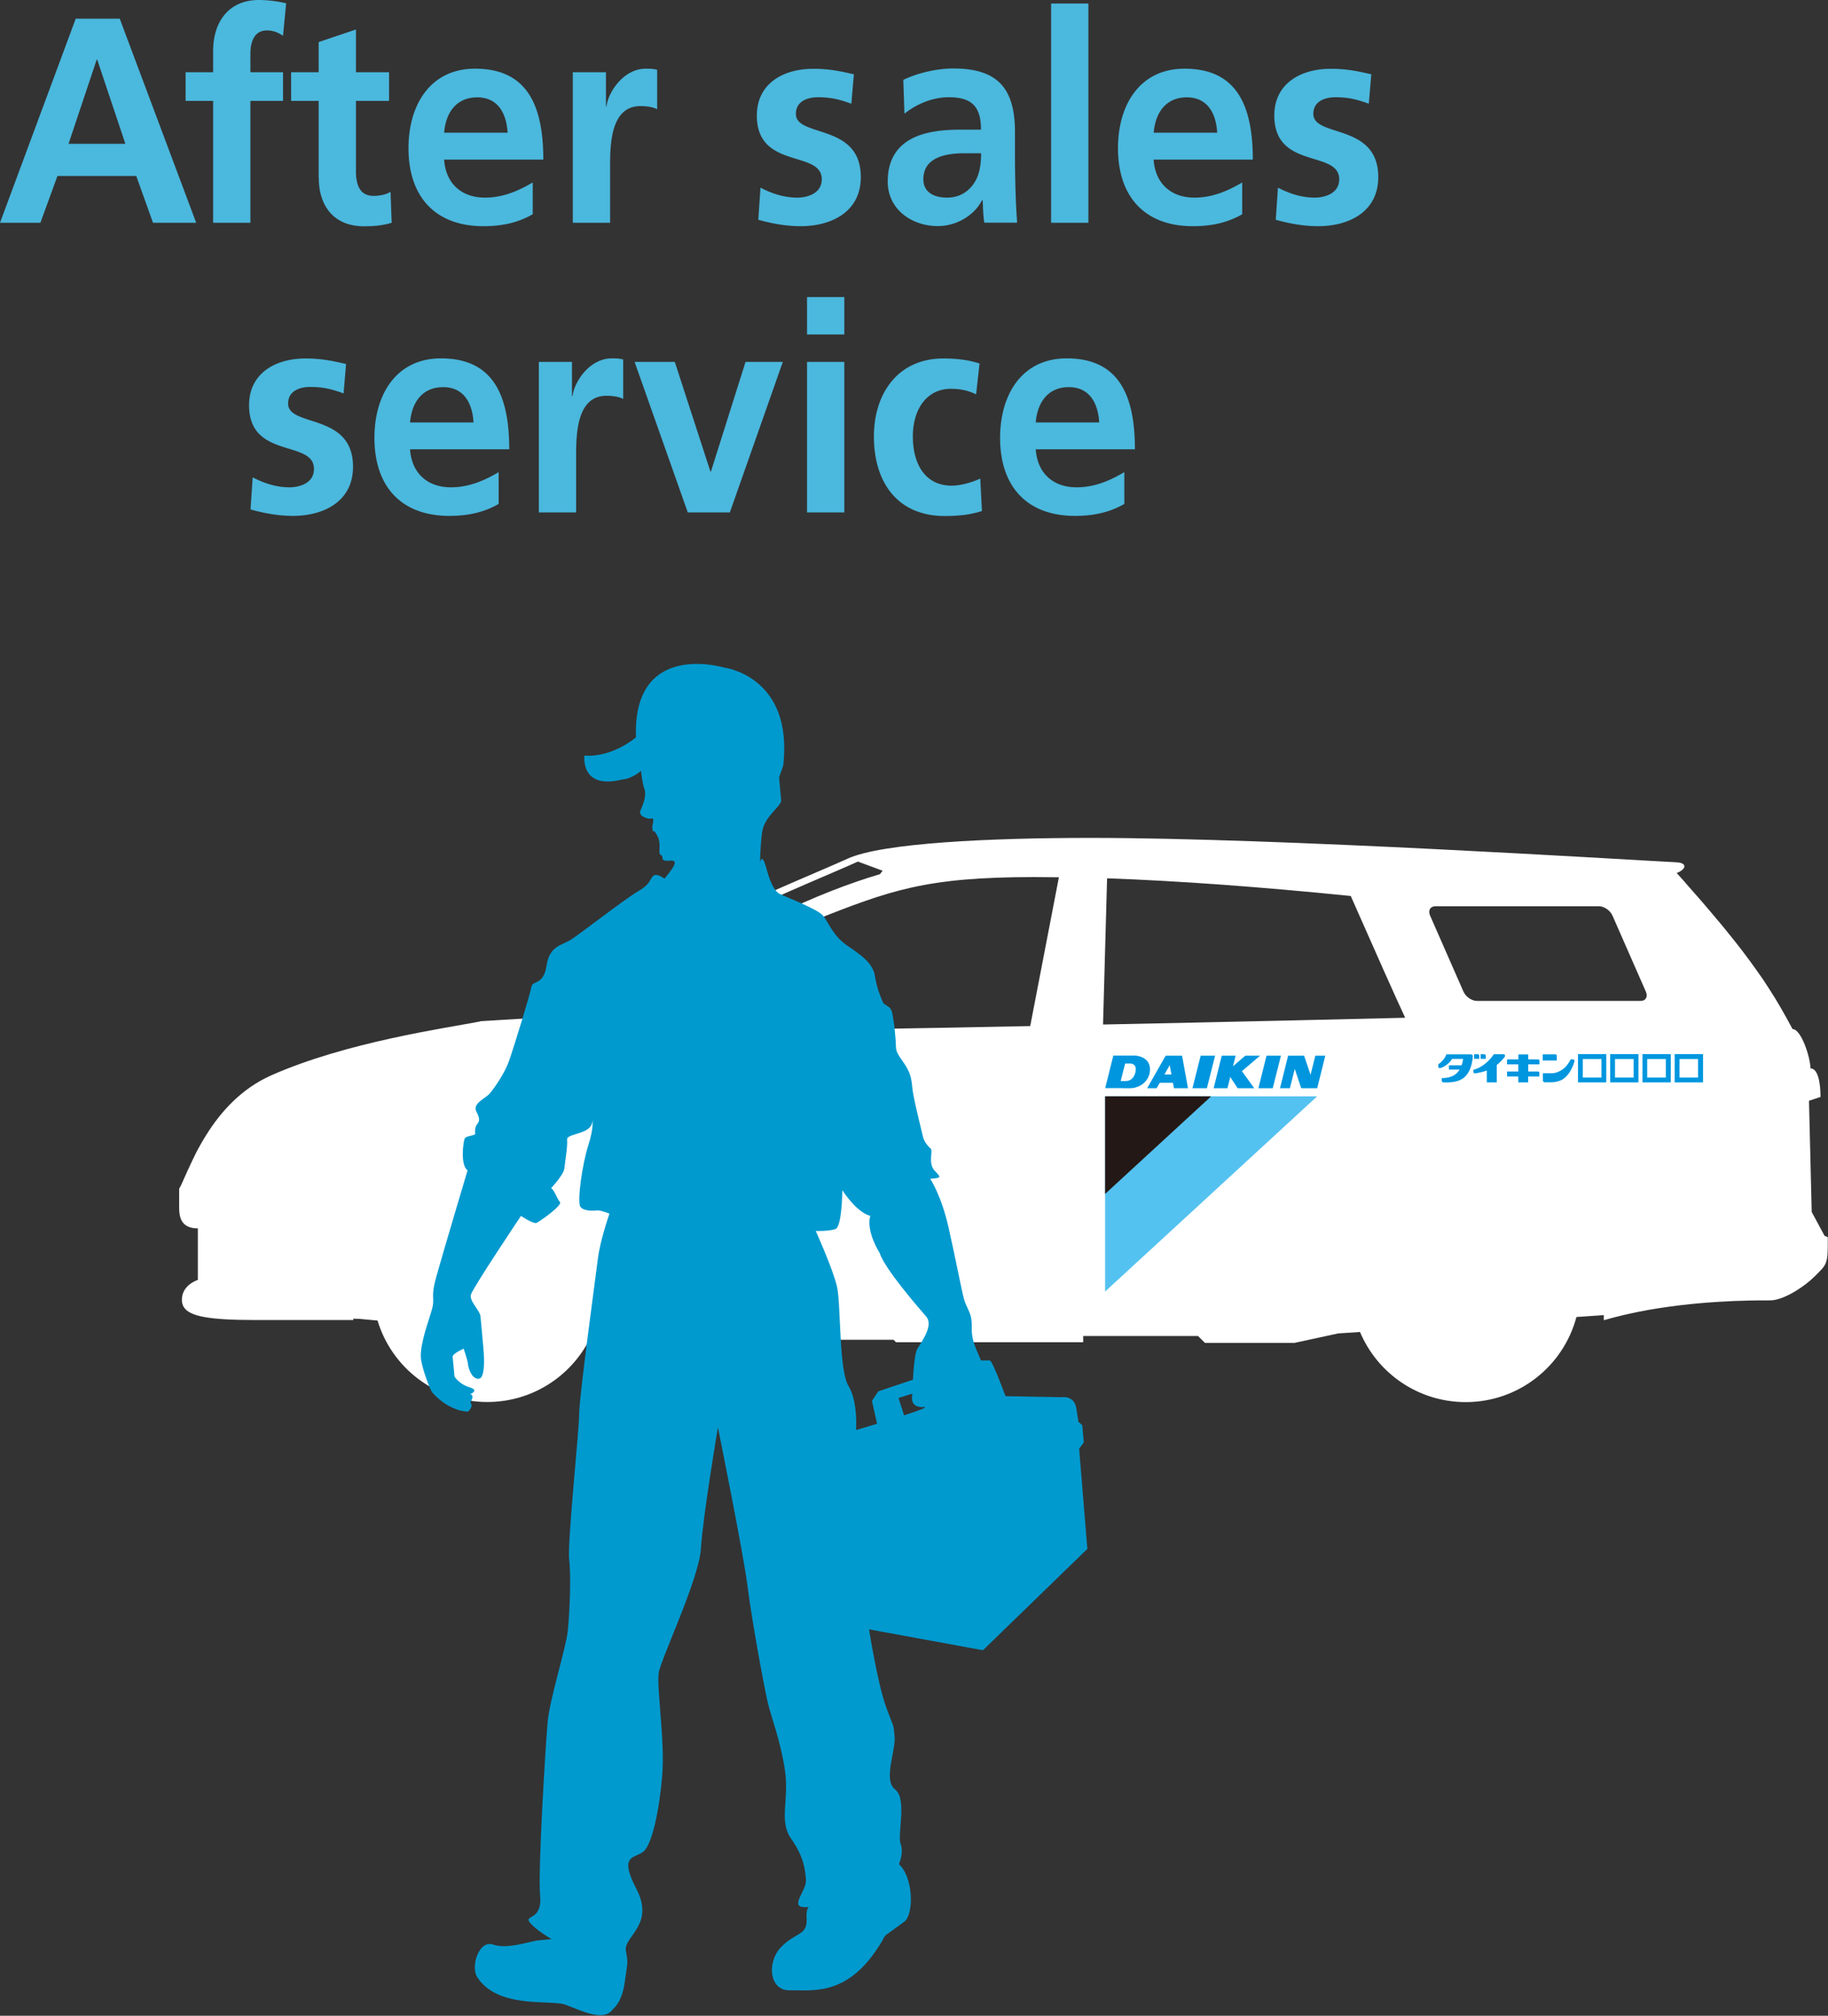 <svg xmlns="http://www.w3.org/2000/svg" width="176" height="194" viewBox="0 0 176 194"><rect x="0" y="0" width="176" height="194" fill="#333333" stroke="none"/><g fill="#4BB8DD"><path d="M12.07 13.84H6.6l2.71-8.1h.05l2.71 8.1zM0 21.44h3.89l1.64-4.5h7.59l1.61 4.5h4.16L11.53 1.8H7.29L0 21.44zM20.52 21.44h3.59V9.71h3.14V6.95h-3.14v-1.8c0-1.13.38-2.22 1.58-2.22.78 0 1.23.31 1.56.51l.3-3.12C26.85.14 25.83 0 24.92 0c-2.84 0-4.4 2.03-4.4 4.92v2.03h-2.65v2.76h2.65v11.73zM30.69 17.08c0 2.87 1.56 4.7 4.37 4.7 1.07 0 1.9-.11 2.65-.34l-.11-2.98c-.38.25-.99.39-1.64.39-1.37 0-1.69-1.15-1.69-2.39V9.71h3.19V6.95h-3.19V2.84l-3.59 1.21v2.9h-2.65v2.76h2.65v7.37zM42.76 12.77c.16-1.94 1.18-3.4 3.19-3.4s2.82 1.58 2.92 3.4h-6.11zm8.53 4.79c-1.34.79-2.84 1.46-4.59 1.46-2.23 0-3.78-1.32-3.94-3.66h9.55c0-5.06-1.45-8.75-6.57-8.75-4.29 0-6.41 3.46-6.41 7.65 0 4.75 2.65 7.51 7.21 7.51 1.93 0 3.43-.39 4.75-1.15v-3.06zM55.15 21.44h3.59v-5.32c0-2.08 0-5.91 2.92-5.91.64 0 1.29.11 1.61.31v-3.8c-.38-.11-.75-.11-1.1-.11-2.15 0-3.62 2.28-3.78 3.63h-.05V6.95h-3.19v14.49zM82.21 7.15c-1.13-.25-2.23-.53-3.92-.53-2.82 0-5.42 1.38-5.42 4.5 0 5.23 6.25 3.29 6.25 6.13 0 1.41-1.45 1.77-2.36 1.77-1.23 0-2.41-.37-3.54-.96l-.21 3.09c1.31.37 2.71.62 4.08.62 2.92 0 5.79-1.35 5.79-4.73 0-5.23-6.25-3.77-6.25-6.08 0-1.24 1.15-1.6 2.12-1.6 1.31 0 2.12.23 3.22.62l.24-2.83zM87.08 10.94c1.21-.96 2.74-1.58 4.26-1.58 2.12 0 3.11.79 3.11 3.12h-1.98c-1.5 0-3.27.14-4.64.84-1.37.7-2.36 1.97-2.36 4.14 0 2.76 2.39 4.3 4.83 4.3 1.64 0 3.43-.9 4.26-2.5h.05c.03.45.03 1.41.16 2.17h3.16a72.39 72.39 0 0 1-.16-3.24c-.03-1.07-.05-2.17-.05-3.63V12.7c0-4.28-1.74-6.11-5.95-6.11-1.53 0-3.41.42-4.8 1.1l.11 3.25zm1.82 6.31c0-2.22 2.39-2.5 4-2.5h1.56c0 1.13-.16 2.17-.75 2.98-.56.79-1.42 1.29-2.52 1.29-1.29 0-2.29-.53-2.29-1.77zM101.2 21.44h3.59V.34h-3.59v21.1zM111.08 12.77c.16-1.94 1.18-3.4 3.19-3.4s2.82 1.58 2.92 3.4h-6.11zm8.52 4.79c-1.34.79-2.84 1.46-4.59 1.46-2.23 0-3.78-1.32-3.94-3.66h9.55c0-5.06-1.45-8.75-6.57-8.75-4.29 0-6.41 3.46-6.41 7.65 0 4.75 2.65 7.51 7.21 7.51 1.93 0 3.43-.39 4.75-1.15v-3.06zM132.03 7.15c-1.13-.25-2.23-.53-3.92-.53-2.82 0-5.42 1.38-5.42 4.5 0 5.23 6.25 3.29 6.25 6.13 0 1.41-1.45 1.77-2.36 1.77-1.23 0-2.41-.37-3.54-.96l-.21 3.09c1.31.37 2.71.62 4.08.62 2.92 0 5.79-1.35 5.79-4.73 0-5.23-6.25-3.77-6.25-6.08 0-1.24 1.15-1.6 2.12-1.6 1.31 0 2.12.23 3.22.62l.24-2.83zM33.32 35.03c-1.13-.25-2.23-.53-3.92-.53-2.82 0-5.42 1.38-5.42 4.5 0 5.23 6.25 3.29 6.25 6.13 0 1.41-1.45 1.77-2.36 1.77-1.23 0-2.41-.37-3.54-.96l-.21 3.09c1.31.37 2.71.62 4.08.62 2.92 0 5.79-1.35 5.79-4.73 0-5.23-6.25-3.77-6.25-6.08 0-1.24 1.15-1.6 2.12-1.6 1.31 0 2.12.23 3.22.62l.24-2.83zM39.48 40.66c.16-1.94 1.18-3.4 3.19-3.4s2.82 1.58 2.92 3.4h-6.11zm8.53 4.78c-1.34.79-2.84 1.46-4.59 1.46-2.23 0-3.78-1.32-3.94-3.66h9.55c0-5.06-1.45-8.75-6.57-8.75-4.29 0-6.41 3.46-6.41 7.65 0 4.75 2.65 7.51 7.21 7.51 1.93 0 3.43-.39 4.75-1.15v-3.06zM51.88 49.32h3.59V44c0-2.08 0-5.91 2.92-5.91.64 0 1.29.11 1.61.31v-3.8c-.38-.11-.75-.11-1.1-.11-2.15 0-3.62 2.28-3.78 3.63h-.05v-3.29h-3.19v14.49zM66.22 49.32h4.05l5.1-14.49h-3.59l-3.33 10.55h-.05l-3.43-10.55H61.1l5.12 14.49zM77.7 49.32h3.59V34.83H77.7v14.49zm0-17.13h3.59v-3.6H77.7v3.6zM94.31 34.98c-.99-.31-2.04-.48-3.49-.48-4.32 0-6.68 3.32-6.68 7.51 0 4.42 2.28 7.65 6.81 7.65 1.47 0 2.55-.14 3.59-.48l-.16-3.12c-.62.28-1.74.68-2.76.68-2.52 0-3.73-2.05-3.73-4.73 0-2.73 1.42-4.59 3.65-4.59 1.1 0 1.8.23 2.44.53l.33-2.97zM99.72 40.66c.16-1.94 1.18-3.4 3.19-3.4s2.82 1.58 2.92 3.4h-6.11zm8.53 4.78c-1.34.79-2.84 1.46-4.59 1.46-2.23 0-3.78-1.32-3.94-3.66h9.55c0-5.06-1.45-8.75-6.57-8.75-4.29 0-6.41 3.46-6.41 7.65 0 4.75 2.65 7.51 7.21 7.51 1.93 0 3.43-.39 4.75-1.15v-3.06z"/></g><path fill="#FFF" d="M175.67 118.94l-1.24-2.3-.26-10.7 1.11-.37c0-1.27-.22-2.75-.97-2.75 0-1.04-.89-3.78-1.72-3.78-.16-.29-.32-.58-.47-.86-.07-.13-.14-.25-.21-.38-.09-.15-.17-.31-.26-.46-.08-.14-.16-.27-.23-.4-.08-.14-.16-.28-.24-.41-.09-.14-.17-.28-.25-.42-.08-.13-.16-.26-.24-.38-.09-.14-.18-.29-.27-.43-.08-.12-.16-.25-.24-.37l-.28-.43c-.08-.12-.16-.25-.25-.37-.1-.14-.2-.29-.3-.43-.09-.12-.17-.25-.26-.37-.1-.15-.21-.29-.32-.44-.09-.13-.18-.25-.27-.38-.11-.15-.22-.3-.34-.45-.1-.13-.19-.26-.29-.39-.12-.15-.24-.31-.36-.47-.1-.14-.21-.27-.32-.41-.13-.16-.25-.32-.38-.48-.11-.14-.23-.29-.35-.43-.13-.16-.27-.33-.4-.5-.13-.15-.25-.31-.38-.46-.14-.17-.29-.35-.44-.52-.13-.16-.27-.32-.41-.49-.15-.18-.31-.36-.47-.55-.15-.17-.3-.35-.45-.53-.16-.19-.33-.38-.5-.57-.16-.19-.33-.38-.5-.57-.17-.2-.35-.4-.53-.6l-.14-.17c-.26-.3-.53-.59-.81-.9.89-.33 1.09-.97 0-1.03-5.27-.27-38.3-2.35-56.42-2.35-9.65 0-20.05.48-23.38 1.99-4.95 2.25-19.43 7.82-28.84 15.25l-6.5.4c-.03.01-.06.01-.09.02l.01.01c-3.3.64-12.84 1.97-20.09 5.18-2.92 1.3-4.88 3.54-6.23 5.69-.02.03-.03.06-.05.08-.06.1-.13.21-.19.31-.08.14-.17.28-.25.42-.06.1-.11.2-.17.3-.12.21-.23.43-.34.63-.04.07-.07.14-.1.21-.09.18-.18.36-.26.53-.02.04-.04.08-.06.13-.27.56-.5 1.08-.7 1.52-.08.19-.16.36-.23.52-.02.05-.04.09-.06.13-.03.06-.06.12-.08.17-.04.08-.07.14-.11.2-.01.02-.03.05-.04.07v1.31c0 .33-.02.77.05 1.19.12.69.52 1.32 1.75 1.32v4.96s-1.35.41-1.52 1.64c-.01.08-.02.17-.02.26 0 .29.06.54.21.75.57.86 2.42 1.21 6.83 1.21h9.48c-.01-.05-.01-.09-.02-.13l.6.02 1.74.16c1.36 4.54 5.58 7.84 10.57 7.84 4.3 0 8.01-2.45 9.84-6.02l.31.03h28.96l.24.24h18.02v-.6h11.06l.66.66h8.63l4.2-.91 2.1-.14c1.67 3.97 5.6 6.75 10.18 6.75 5.12 0 9.41-3.48 10.66-8.19l2.63-.18c0 .16.01.32.01.49.86-.25 1.74-.47 2.62-.66.22-.05.44-.09.66-.14 5.5-1.1 10.91-1.11 12.46-1.11h.29c.65 0 1.54-.36 2.42-.89.67-.41 1.34-.91 1.87-1.44.08-.07.15-.14.21-.21 0-.01.01-.01.01-.01.06-.06.12-.11.17-.17.02-.02.04-.04.05-.06l.1-.1c.02-.02.04-.05.07-.07.02-.03.05-.05.07-.08.02-.02.04-.04.06-.07h0s0-.01.01-.01c.02-.02.04-.05.05-.07.02-.03.04-.05.06-.08.02-.02.03-.04.04-.06.02-.03.03-.06.05-.08l.03-.06c.02-.03.03-.06.04-.09l.03-.06c.01-.03.02-.06.03-.1.01-.02.01-.05.02-.07l.03-.1c.01-.03.01-.05.02-.08.01-.04.02-.08.02-.12 0-.03.01-.06.01-.09 0-.04.01-.09.02-.13 0-.03 0-.06.01-.1.03-.4.03-.92.03-1.68-.08-.05-.19-.08-.31-.13zM58.28 97.21l-2.39-.62c9.32-6.63 22.08-11.57 26.71-13.67l2.38.88-.26.33c-5.91 1.76-13.04 4.94-26.44 13.08zm40.91 1.54c-11.98.24-23.94.45-30.9.5v-5.47c2.75-1.73 5.64-3.47 9.25-4.88l.78-.3c7.33-2.88 10.68-4.19 21.26-4.19.77 0 1.56.01 2.37.02l-2.76 14.32zm7.01-.15l.39-14.07c6.77.24 14.63.81 23.46 1.7 2.53 5.74 4.28 9.66 5.24 11.72-3.96.1-15.94.38-29.09.65zm51.76-2.27H142.2c-.5 0-1.08-.4-1.3-.9l-3.21-7.31c-.22-.5.01-.9.51-.9h15.75c.5 0 1.08.4 1.3.9l3.21 7.31c.22.5 0 .9-.5.9z"/><path fill="#54C2F0" d="M126.82 105.51H106.4v18.79z"/><path fill="#231815" d="M116.61 105.51H106.4v9.4z"/><path fill="#54C2F0" d="M116.6 105.51l-10.2 9.39v.01l10.2-9.4z"/><path fill="#0096DF" d="M116.2 104.73l.79-3.13h-1.39l-.79 3.13zM112.43 103.41h-.32l.51-.9.17.9h-.36v.8h.5l.1.52h1.35l-.57-3.13h-1.58l-1.78 3.13h.91l.3-.52h.77zM122.54 104.73l.79-3.13h-1.39l-.78 3.13zM118.45 103.65l-.27 1.08h-1.33l.78-3.13h1.34l-.26 1.02 1.19-1.02h1.42l-1.75 1.49 1.19 1.64h-1.6zM108.13 104.04h-.23l.43-1.69h.45c.16 0 .62.04.57.67 0 0-.09 1.02-.96 1.02h-.26v.69h.68c.96 0 1.91-.71 1.91-1.81 0-1.28-1.43-1.33-1.43-1.33h-2.1l-.78 3.13h1.72v-.68zM123.24 104.73l.78-3.13h1.54l.62 1.84.46-1.84h.96l-.78 3.13h-1.54l-.62-1.86-.47 1.86z"/><g><path fill="#0097E0" d="M69.01 102.03c-.02-.07-.06-.17-.1-.24l.12-.02c.05.09.07.13.1.23l-.12.03zm-.24 0c-.02-.08-.03-.1-.09-.23l.11-.03c.04.08.07.12.1.22l-.12.04m-.64.41c.21.1.36.22.42.27.15-.19.21-.42.23-.49h-.64c-.19.26-.37.37-.45.42l-.1-.12c.08-.04.23-.14.38-.34.12-.15.16-.27.19-.35l.17.03c-.03.08-.06.14-.11.22h.74c-.13.76-.55 1.08-1.21 1.25l-.08-.13c.28-.07.56-.17.78-.37-.14-.12-.23-.17-.42-.28l.1-.11M70.1 102.37c.11-.08.23-.18.47-.42l-.15-.1c-.07.09-.25.31-.6.53-.33.2-.55.28-.66.32l.09.13c.24-.09.47-.2.68-.34v.84h.16v-.96zM71.35 102.16l-.57.06.01.15.58-.06.04.35-.67.06.01.15.67-.07.06.54.16-.01-.06-.55.67-.06-.02-.15-.67.07-.03-.35.58-.06-.01-.15-.59.07-.04-.32-.15.02zM72.52 103.27c.33-.03.65-.14.9-.35.22-.19.34-.43.47-.78l-.15-.07c-.09.28-.21.53-.42.71-.3.28-.64.31-.86.32l.06.17zm.55-1.08c-.16-.1-.36-.19-.54-.24l-.08.14c.15.05.39.15.52.25l.1-.15M74.15 103.26h1.34v-1.34h-1.34v1.34zm-.06-1.4h1.46v1.46h-1.46v-1.46z"/><path fill="none" stroke="#0097E0" stroke-width=".048" d="M74.15 103.26h1.34v-1.34h-1.34v1.34zm-.06-1.4h1.46v1.46h-1.46v-1.46z"/><path fill="#0097E0" d="M75.94 103.26h1.34v-1.34h-1.34v1.34zm-.06-1.4h1.47v1.46h-1.47v-1.46z"/><path fill="none" stroke="#0097E0" stroke-width=".048" d="M75.94 103.26h1.34v-1.34h-1.34v1.34zm-.06-1.4h1.47v1.46h-1.47v-1.46z"/><path fill="#0097E0" d="M77.72 103.26h1.34v-1.34h-1.34v1.34zm-.06-1.4h1.47v1.46h-1.47v-1.46z"/><path fill="none" stroke="#0097E0" stroke-width=".048" d="M77.72 103.26h1.34v-1.34h-1.34v1.34zm-.06-1.4h1.47v1.46h-1.47v-1.46z"/><path fill="#0097E0" d="M79.51 103.26h1.34v-1.34h-1.34v1.34zm-.06-1.4h1.47v1.46h-1.47v-1.46z"/><path fill="none" stroke="#0097E0" stroke-width=".048" d="M79.51 103.26h1.34v-1.34h-1.34v1.34zm-.06-1.4h1.47v1.46h-1.47v-1.46z"/><path fill="#0097E0" d="M81.29 103.26h1.34v-1.34h-1.34v1.34zm-.06-1.4h1.47v1.46h-1.47v-1.46z"/><path fill="none" stroke="#0097E0" stroke-width=".048" d="M81.29 103.26h1.34v-1.34h-1.34v1.34zm-.06-1.4h1.47v1.46h-1.47v-1.46z"/><path fill="#0097E0" d="M83.08 103.26h1.34v-1.34h-1.34v1.34zm-.06-1.4h1.47v1.46h-1.47v-1.46z"/><path fill="none" stroke="#0097E0" stroke-width=".048" d="M83.08 103.26h1.34v-1.34h-1.34v1.34zm-.06-1.4h1.47v1.46h-1.47v-1.46z"/><path fill="#231815" d="M68.56 104.1c-.55.47-.61.97-.61 1.29 0 .31.06.82.61 1.29h-.33c-.19-.18-.56-.57-.56-1.29 0-.72.37-1.1.56-1.29h.33zM70.18 104.79c-.07.18-.13.26-.18.34l-.27-.16c.03-.04.04-.06.08-.1h-.33v.22c.08.15.22.31.37.46l-.17.24c-.08-.09-.14-.18-.2-.3v1.16h-.26v-1.25h-.01c-.07.21-.15.43-.32.68l-.13-.34c.19-.26.32-.56.41-.87h-.36v-.27h.39v-.49h.26v.49h.33v.27h.01c.07-.12.15-.27.25-.67l.28.04-.07.28h.21v-.41h.27v.41h.57v.26h-.57v.38h.63v.27h-.54c.19.35.34.51.59.71l-.14.3c-.1-.09-.36-.33-.52-.7v.9h-.27v-.89h-.01c-.16.27-.34.46-.61.67l-.17-.25c.24-.17.51-.39.71-.74h-.6v-.27h.67v-.38h-.3zM71.65 106.67c.55-.47.61-.97.61-1.29 0-.31-.06-.82-.61-1.29h.33c.19.18.56.57.56 1.29 0 .72-.37 1.1-.56 1.29h-.33zM75.7 105.41c0-.6-.49-1.09-1.09-1.09-.61 0-1.09.49-1.09 1.09 0 .6.49 1.09 1.09 1.09.6.01 1.09-.48 1.09-1.09m-2.28 0c0-.66.53-1.19 1.19-1.19.66 0 1.2.54 1.2 1.19 0 .66-.54 1.19-1.2 1.19-.65 0-1.19-.52-1.19-1.19"/><path fill="none" stroke="#231815" stroke-width=".096" d="M75.7 105.41c0-.6-.49-1.09-1.09-1.09-.61 0-1.09.49-1.09 1.09 0 .6.49 1.09 1.09 1.09.6.01 1.09-.48 1.09-1.09zm-2.28 0c0-.66.53-1.19 1.19-1.19.66 0 1.2.54 1.2 1.19 0 .66-.54 1.19-1.2 1.19-.65 0-1.19-.52-1.19-1.19"/><path fill="#231815" d="M78.56 105.41c0-.6-.49-1.09-1.09-1.09-.61 0-1.09.49-1.09 1.09 0 .6.49 1.09 1.09 1.09.59.01 1.09-.48 1.09-1.09m-2.28 0c0-.66.53-1.19 1.19-1.19.66 0 1.2.54 1.2 1.19 0 .66-.54 1.19-1.2 1.19-.66 0-1.19-.52-1.19-1.19"/><path fill="none" stroke="#231815" stroke-width=".096" d="M78.56 105.41c0-.6-.49-1.09-1.09-1.09-.61 0-1.09.49-1.09 1.09 0 .6.49 1.09 1.09 1.09.59.01 1.09-.48 1.09-1.09zm-2.28 0c0-.66.53-1.19 1.19-1.19.66 0 1.2.54 1.2 1.19 0 .66-.54 1.19-1.2 1.19-.66 0-1.19-.52-1.19-1.19"/><path fill="#231815" d="M81.41 105.41c0-.6-.49-1.09-1.09-1.09-.61 0-1.09.49-1.09 1.09 0 .6.49 1.09 1.09 1.09.6.01 1.09-.48 1.09-1.09m-2.28 0c0-.66.53-1.19 1.19-1.19.66 0 1.2.54 1.2 1.19 0 .66-.54 1.19-1.2 1.19-.65 0-1.19-.52-1.19-1.19"/><path fill="none" stroke="#231815" stroke-width=".096" d="M81.41 105.41c0-.6-.49-1.09-1.09-1.09-.61 0-1.09.49-1.09 1.09 0 .6.49 1.09 1.09 1.09.6.01 1.09-.48 1.09-1.09zm-2.28 0c0-.66.53-1.19 1.19-1.19.66 0 1.2.54 1.2 1.19 0 .66-.54 1.19-1.2 1.19-.65 0-1.19-.52-1.19-1.19"/><path fill="#231815" d="M84.27 105.41c0-.6-.49-1.09-1.09-1.09-.61 0-1.09.49-1.09 1.09 0 .6.49 1.09 1.09 1.09.59.01 1.09-.48 1.09-1.09m-2.28 0c0-.66.53-1.19 1.19-1.19.66 0 1.2.54 1.2 1.19 0 .66-.54 1.19-1.2 1.19-.65 0-1.19-.52-1.19-1.19"/><path fill="none" stroke="#231815" stroke-width=".096" d="M84.27 105.41c0-.6-.49-1.09-1.09-1.09-.61 0-1.09.49-1.09 1.09 0 .6.49 1.09 1.09 1.09.59.01 1.09-.48 1.09-1.09zm-2.28 0c0-.66.53-1.19 1.19-1.19.66 0 1.2.54 1.2 1.19 0 .66-.54 1.19-1.2 1.19-.65 0-1.19-.52-1.19-1.19"/><path fill="#231815" d="M87.13 105.41c0-.6-.49-1.09-1.09-1.09-.61 0-1.09.49-1.09 1.09 0 .6.49 1.09 1.09 1.09.59.01 1.09-.48 1.09-1.09m-2.28 0c0-.66.53-1.19 1.19-1.19.66 0 1.2.54 1.2 1.19 0 .66-.53 1.19-1.2 1.19-.66 0-1.19-.52-1.19-1.19"/><path fill="none" stroke="#231815" stroke-width=".096" d="M87.13 105.41c0-.6-.49-1.09-1.09-1.09-.61 0-1.09.49-1.09 1.09 0 .6.49 1.09 1.09 1.09.59.01 1.09-.48 1.09-1.09zm-2.28 0c0-.66.53-1.19 1.19-1.19.66 0 1.2.54 1.2 1.19 0 .66-.53 1.19-1.2 1.19-.66 0-1.19-.52-1.19-1.19"/></g><g fill="#0096DF"><path d="M142.24 101.46c.15 0 .18.06.18.18v.26h-.49v-.44h.31zM145.1 101.95v.48h1.08v.69h-1.08v.48h1.08v.57h.95v-.57h1.08v-.33c0-.09-.05-.15-.14-.15h-.93v-.69h1.08v-.33c0-.09-.06-.14-.14-.14h-.94v-.48h-.95v.48h-1.09zM149.89 102.06v-.43c0-.1-.05-.16-.18-.16H148.53v.59h1.36zM144.89 101.69c-.08.15-.61.7-.78.8v1.68h-.96v-1.14c-.34.12-.75.22-1.11.27-.14.02-.18-.08-.18-.16v-.18c.78-.19 1.51-.82 1.97-1.5h.94c.15 0 .15.17.12.23M151.49 102.45l.1-.3c.03-.1-.04-.19-.15-.19h-.22c-.08.17-.19.34-.3.49-.34.49-.97.83-1.48.84h-.89v.68c0 .13.08.19.2.19h.49c.14 0 .21-.01.34-.01.3-.04.58-.11.84-.25.53-.32.86-.9 1.07-1.45M142.87 101.46c.15 0 .18.06.18.18v.26h-.49v-.44h.31zM138.64 102.8c-.1.01-.16-.07-.16-.15v-.23c.36-.22.63-.56.78-.95h2.32c.12 0 .24.05.22.24-.06.76-.29 1.56-.88 2.03-.34.25-.73.37-1.16.41-.23.03-.52.02-.75.02-.1 0-.2-.05-.2-.16v-.25c.91 0 1.43-.33 1.72-.82h-1.03v-.41h1.22c.08-.19.12-.41.15-.62h-1.07c-.22.41-.78.81-1.16.89M154.19 103.71h-1.8v-1.79h1.8v1.79zm.23-2.26h-2.49v2.72h2.72v-2.72h-.23M157.29 103.71h-1.8v-1.79h1.8v1.79zm.23-2.26h-2.49v2.72h2.72v-2.72h-.23M160.39 103.71h-1.8v-1.79h1.8v1.79zm.24-2.26h-2.49v2.72h2.72v-2.72h-.23M163.49 103.71h-1.79v-1.79h1.79v1.79zm.24-2.26h-2.49v2.72h2.73v-2.72h-.24"/></g><g fill="#009ACF"><path d="M96.98 134.82s-1.42-3.89-1.68-3.89h-1.86l-8.87 2.97-.62.92 1.06 4.7 2.57-1.63-1.07-3.35 6.92-2.17.62 2.85 2.93-.4z"/><path d="M47.48 187.15c1.39.49 3.56-.34 4.46-.42.89-.09 1.17-.11 1.17-.11s-1.54-.87-2.11-1.61c-.57-.75 1.23-.12 1-2.56-.22-2.45.53-14.42.72-16.66.19-2.24 1.76-7.11 1.94-8.79.18-1.68.34-5.33.14-6.86-.2-1.53.95-12.31.96-14.04.01-1.73 1.58-13.15 1.8-14.93.21-1.78 1.12-4.37 1.12-4.37s-.87-.34-1.17-.31c-.29.03-1.3.12-1.63-.35-.34-.48.2-4.19.76-5.91.56-1.72.39-2.43.39-2.43.05 1.45-2.5 1.21-2.43 1.89.06.67-.2 2.11-.26 2.74-.05.62-1.28 1.92-1.28 1.92.3.15.57 1.03.85 1.33.28.31-1.91 1.85-2.23 2-.32.16-1.52-.66-1.52-.66s-4.66 6.95-4.82 7.58c-.17.63.87 1.52.92 2.08l.27 2.94c.04.42.27 2.93-.39 3.06-.67.13-1.04-.95-1.08-1.38-.04-.43-.42-1.5-.42-1.5s-1.08.47-1.06.78l.18 1.9s.43.73 1.44 1.03c1.01.31.06.67.06.67.51.08.02.8.02.8.37.39-.23.88-.23.88-1.86-.09-3.27-1.63-3.46-1.89-.19-.26-.85-1.96-1.04-3.05-.19-1.09.41-2.91.93-4.54.53-1.62-.11-1.19.52-3.48.63-2.28 3.02-10.27 3.02-10.27-.72-.47-.42-2.76-.28-3.05.14-.29 1.03-.28 1.01-.47-.02-.18-.05-.6.17-.89.22-.29.35-.46-.06-1.25s.98-1.3 1.35-1.79c.38-.5 1.36-1.8 1.82-3.14.47-1.34 2.03-6.4 2.13-7.06.11-.66 1.17-.11 1.46-2.04.29-1.93 1.47-1.95 2.34-2.5.88-.55 5.2-3.92 6.44-4.64 1.24-.72 1.09-1.07 1.47-1.48.38-.41 1.34.42 1.34.42s-.74.5-.25-.15 1.64-1.87.55-1.76c-1.09.1-.52-.38-.87-.53-.35-.15.08-1.02-.33-1.82-.41-.79-.46-.42-.46-.42l-.05-.55s.26-.86-.07-.74c-.32.13-1.29-.25-1.08-.73.21-.48.63-1.45.4-2.08-.23-.63-.33-1.77-.33-1.77-1.02.84-1.78.82-1.78.82-4.11 1.05-3.67-2.29-3.67-2.29 2.72.2 4.96-1.76 4.96-1.76-.32-9.39 8.49-6.71 8.49-6.71s6.67.81 5.69 9.42l-.4 1.15.2 2.2c.05.55-1.63 1.55-1.83 3.05-.2 1.5-.2 2.98-.2 2.98s.15-1.17.62.57c.47 1.74.89 2.11 1.12 2.32.23.21 3.75 1.49 4.32 2.18.57.69.94 1.95 2.38 2.92s2.43 1.72 2.62 2.9c.19 1.19.51 1.9.73 2.44.22.53.79.29.95 1.2.17.91.2 1.28.3 2.38.1 1.1-.13 1.03.68 2.16.8 1.13.85 1.68.94 2.6.08.92.87 4 1.01 4.63.14.63.6 1.05.78 1.22.19.17-.29 1.42.36 2.1.65.68.65.68-.43.78 0 0 1.07 1.57 1.78 4.74s1.21 5.85 1.47 6.82c.26.98.79 1.29.75 2.69-.04 1.39.44 2.09.89 3.25.44 1.16.74 1.69-.37 3.37l8.19.15s1.16-.2 1.36 1.08l.2 1.28.37.34.15 1.65-.45.6.79 9.65-10.05 9.75-10.97-2.01s.81 5.11 1.6 7.35c.8 2.24.74 1.59.86 2.97.13 1.38-1.13 4.19.05 5.09 1.18.9.2 4.33.53 5.23.33.9-.16 1.96-.16 1.96 1.4 1.27 1.46 4.83.51 5.54-2.83 2.11-1.16.56-2.87 2.99-2.99 4.23-6.25 3.56-8.16 3.61-1.91.06-2.25-2.62-.87-4.11 1.38-1.49 2.59-1.11 2.5-2.77-.1-1.66.75-1-.39-1.14-1.15-.14.42-1.64.33-2.63-.09-.98-.2-2.2-1.43-3.94-1.22-1.73-.16-3.69-.6-6.61-.44-2.92-1.29-4.94-1.68-6.63-.38-1.69-1.48-7.64-1.9-10.94-.41-3.29-2.87-15.41-2.87-15.41s-1.46 8.66-1.63 11.63c-.18 2.98-3.86 10.63-4.07 12-.21 1.38.61 6.62.34 9.85-.26 3.23-.96 6.64-1.8 7.34-.83.7-2.45.23-.67 3.64 1.77 3.41-1.27 4.57-1.03 5.9.24 1.34.15 1.04-.11 3.04-.27 2-1.14 2.59-1.14 2.59-.89 1.32-3.22.05-4.62-.44-1.39-.48-6.42.43-8.42-2.6-.7-1 .12-3.65 1.51-3.17zm33.11-63.3c.38 1.7.17 8.01 1.1 9.53.93 1.52.73 4.25.73 4.25s8.1-2.37 6.43-2.21c0 0-1.12.11-1.04-.95.07-1.06.13-4.03.52-4.68.39-.65 1.59-2.24.84-3.09-.75-.86-4.01-4.61-4.48-6.12 0 0-1.33-2.05-.9-3.57 0 0-1.13-.14-2.69-2.46 0 0-.02 3.52-.67 3.74-.65.22-1.89.18-1.89.18s1.67 3.69 2.05 5.38z"/></g></svg>